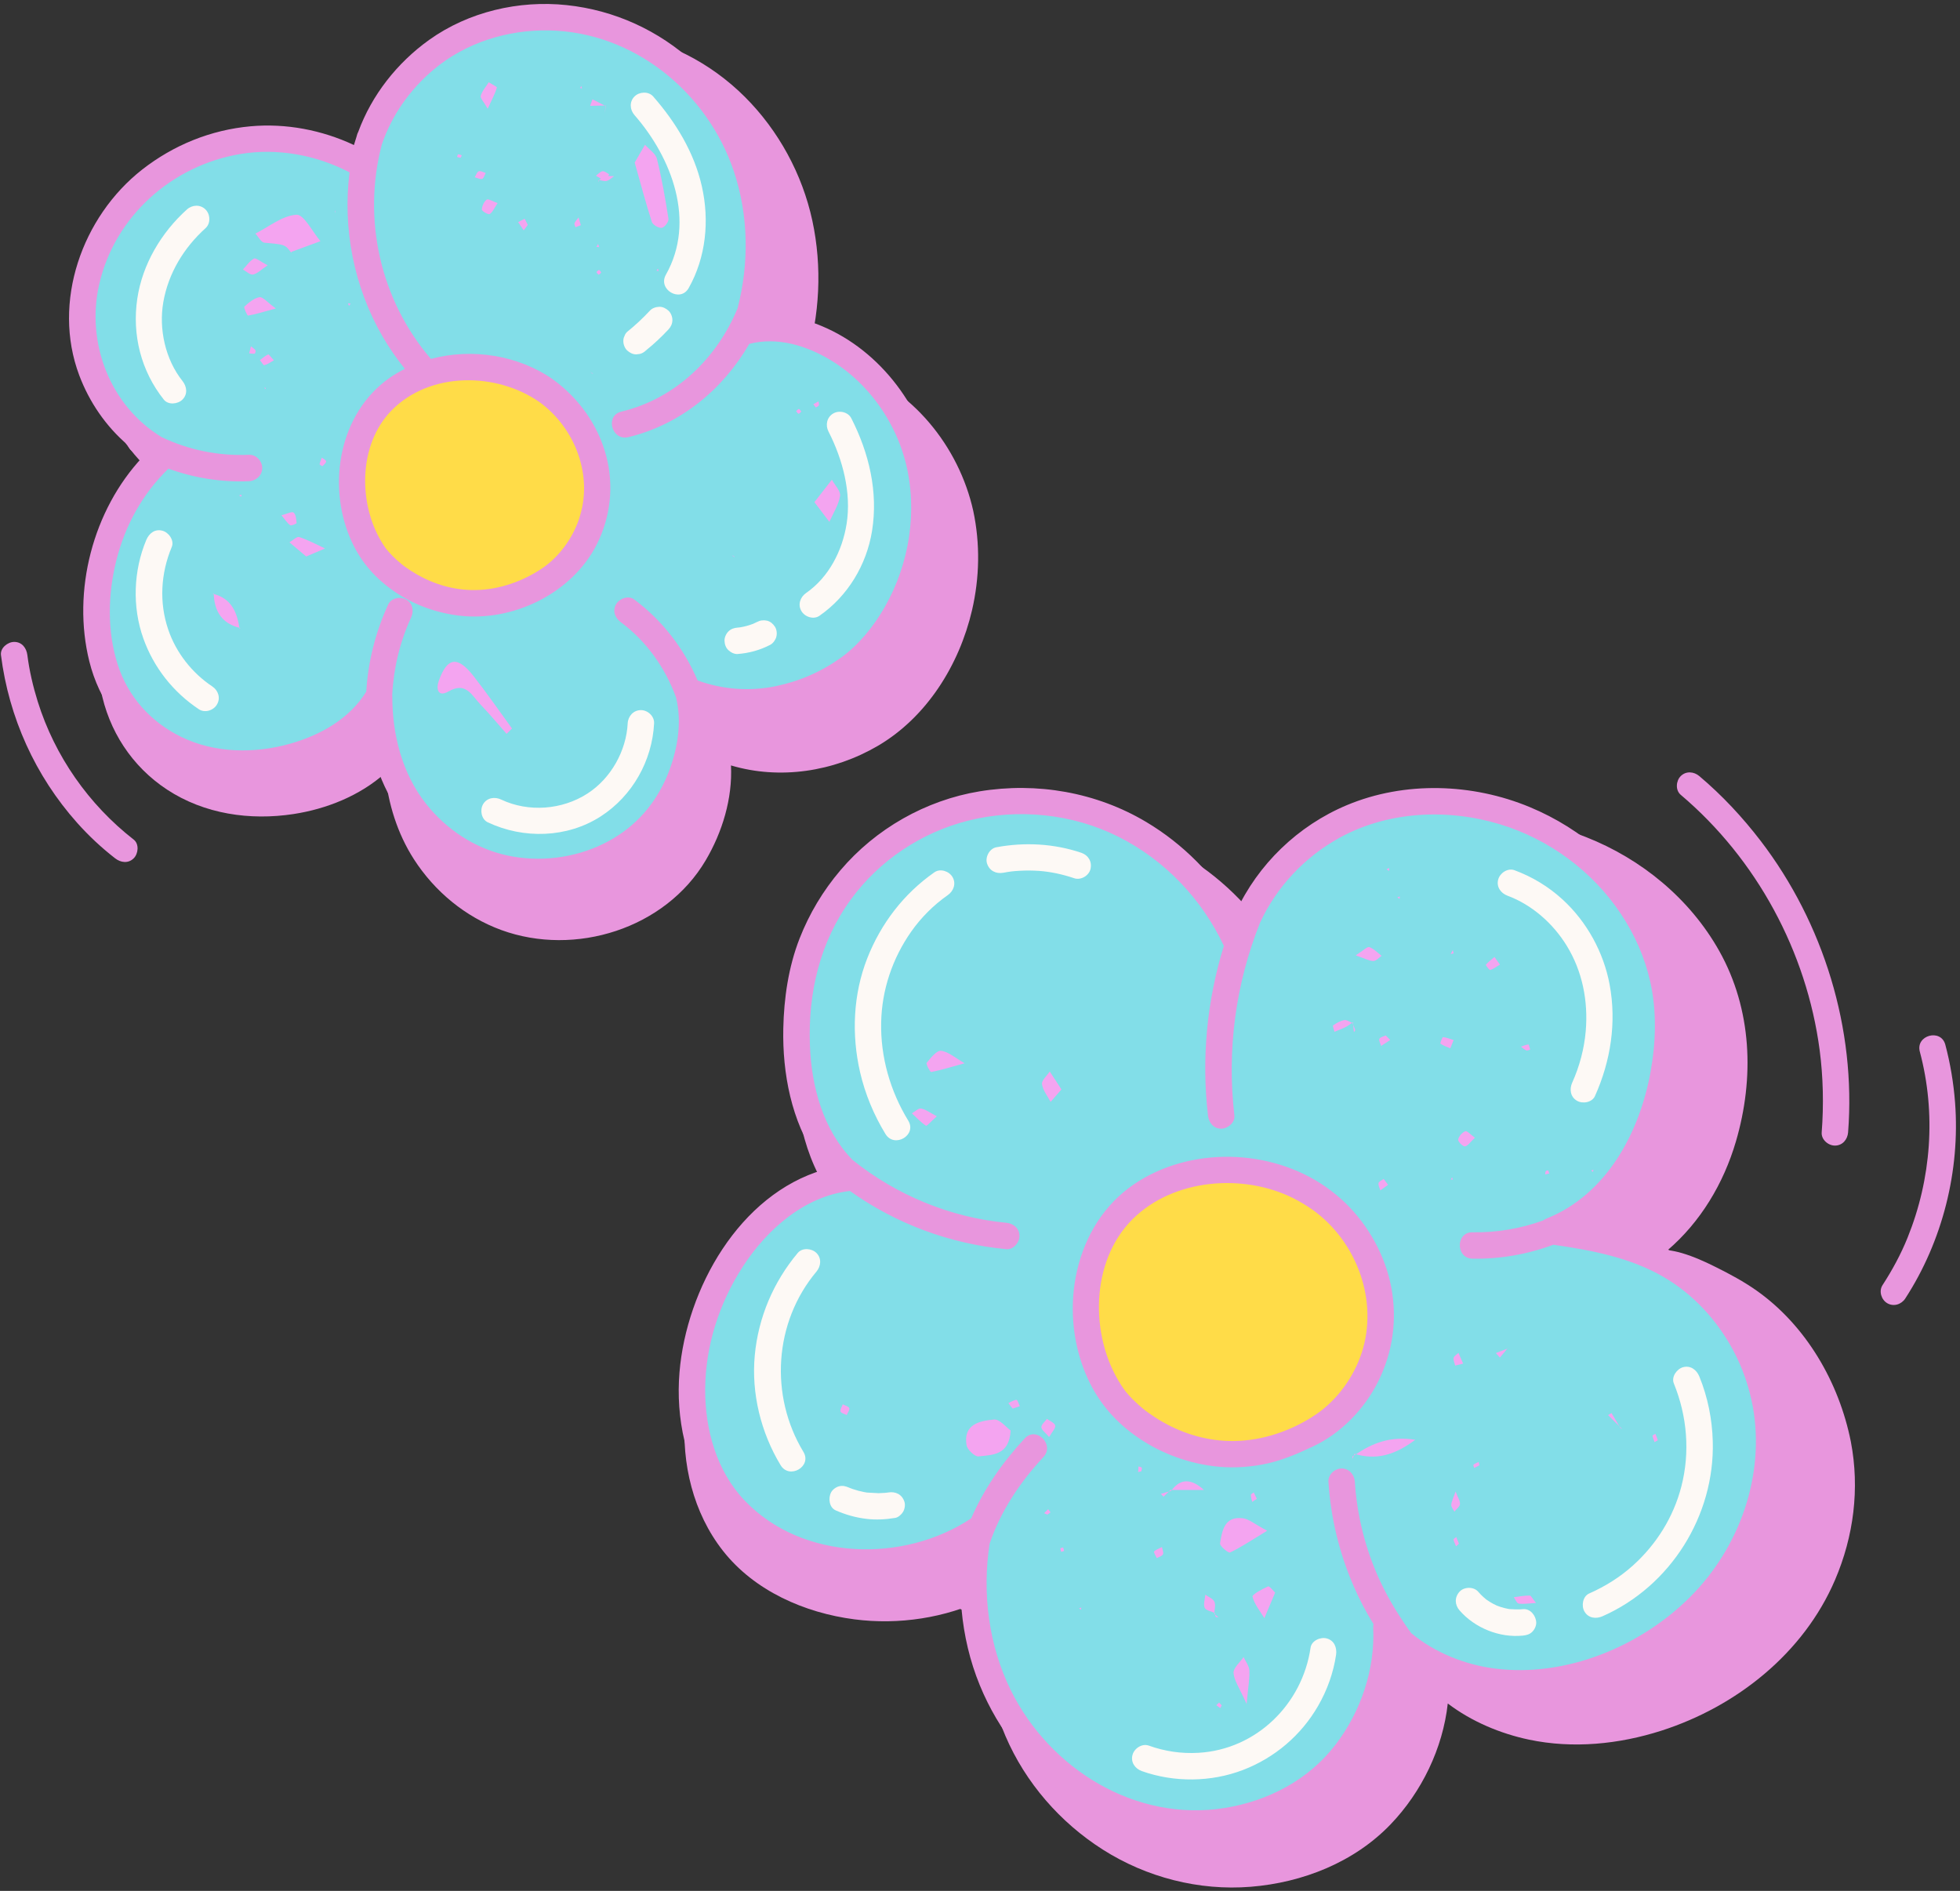 <?xml version="1.0" encoding="UTF-8"?><svg xmlns="http://www.w3.org/2000/svg" xmlns:xlink="http://www.w3.org/1999/xlink" height="429.7" preserveAspectRatio="xMidYMid meet" version="1.0" viewBox="-0.2 -0.9 445.4 429.7" width="445.4" zoomAndPan="magnify"><rect x="-0.2" y="-0.9" width="445.4" height="429.7" fill="#333333" stroke="none"/><g id="change1_1"><path d="M416.79,358.16c-7.14,16.65-22.4,28.75-39.42,34.22c-9.65,3.1-20.13,4.15-30.1,2.05 c-6.51-1.37-13.08-4.12-18.47-8.22c-1.13,10.22-5.93,20.1-12.99,27.46c-8.28,8.63-19.99,13.24-31.78,14.19 c-11.75,0.95-23.67-2.12-33.61-8.44c-9.71-6.17-17.59-15.21-22.13-25.81c-4.22-9.87-5.69-20.61-4.57-31.2 c-9.16,4.39-19.7,5.98-29.75,4.68c-11.29-1.46-22.74-6.46-29.9-15.6c-6.75-8.61-9.43-19.83-8.59-30.64 c1.58-20.17,14.99-42.04,35.23-47.45c-7.71-8.87-10.44-21.42-10.12-33c0.2-7.16,1.36-14.36,4.12-21c2.41-5.79,5.78-11.07,9.98-15.72 c8.64-9.56,20.57-15.9,33.29-17.88c13.67-2.13,27.85,0.2,39.9,7.09c8.88,5.07,16.51,12.46,21.8,21.23 c5.39-11.45,15.12-20.32,26.84-25.11c13.76-5.62,29.98-5.09,43.71,0.32c12.59,4.96,23.6,14,30.26,25.87 c7.44,13.25,8.02,28.87,3.79,43.29c-2.81,9.59-8.08,18.33-15.5,24.69c1.1,0.14,2.19,0.37,3.27,0.69c2.64,0.78,5.18,1.93,7.64,3.16 c3.19,1.59,6.39,3.3,9.3,5.36c11.28,7.98,18.74,20.9,21.41,34.34C422.44,337.37,421.05,348.23,416.79,358.16z M165.91,173.04 c11.11,3.3,23.31,1.44,33.38-4.45c11.12-6.52,18.5-18.4,21.39-30.78c1.73-7.43,1.88-15.13,0.29-22.6 c-3.26-14.7-14.01-27.97-28.5-32.74c-3.1-1.02-6.29-1.51-9.49-1.42c3.12-10.27,3.68-21.3,1.42-31.81 c-2.28-10.57-7.68-20.49-15.34-28.13c-7.89-7.86-18.1-13.07-29.15-14.57c-11.14-1.51-22.77,0.67-32.23,6.88 C99.01,19.1,92.24,27.69,89.1,37.56c-15.61-8.13-35.16-6.9-49.45,3.7C25.15,52,17.2,71.33,22.91,88.94 c2.56,7.88,7.53,14.97,14.28,19.76c-12.15,11.85-17.66,30.52-14.5,47.08c1.79,9.37,7.09,17.5,15.07,22.75 c8.47,5.57,18.84,7.07,28.73,5.56c7.52-1.15,15.1-4.18,20.81-9.28c0.71,6.91,2.79,13.69,6.56,19.55 c4.72,7.33,11.67,13.09,19.87,16.09c16.77,6.12,37.28-0.32,46.44-15.85C163.93,188.23,166.29,180.53,165.91,173.04z" fill="#E896DD"/></g><g id="change2_1"><path d="M392.67,356.09c-7.51,11.07-19.1,19.18-31.9,23.06c-7.76,2.35-16.07,3.2-24.05,1.7 c-7.97-1.5-16.61-5.76-21.86-11.94c0.73,13.61-6.29,28.56-17.39,36.46c-11.11,7.9-25.93,10.05-39.02,6.25 c-13.09-3.8-24.28-13.32-30.71-25.34c-6.44-12.01-8.19-26.34-5.49-39.7c-13.26,9.06-31.88,10.09-46.05,2.53 c-3.29-1.76-6.37-3.94-8.98-6.6c-8.24-8.41-11.13-21.02-9.87-32.73c1.17-10.89,5.64-21.39,12.68-29.78 c5.98-7.12,14.13-12.53,23.39-13.34c-9.78-8.1-12.99-21.87-12.57-34.57c0.16-4.95,0.78-9.89,2.13-14.65 c3.88-13.68,13.99-25.42,26.86-31.49c12.86-6.07,28.25-6.43,41.47-1.18c13.22,5.25,24.12,15.97,29.79,29.02 c3.77-13.57,14.42-24.81,27.65-29.67c13.22-4.85,28.4-3.57,41.02,2.68c14.66,7.25,26.03,21.45,28.51,37.61 c0.86,5.62,0.69,11.38-0.16,17c-1.18,7.87-3.71,15.6-8.04,22.27c-4.33,6.67-10.54,12.24-17.93,15.16 c8.95,1.23,18.46,2.98,26.37,7.34c11.71,6.45,20.03,18.52,22.48,31.67S400.18,345.02,392.67,356.09z M198.09,146.07 c-8.57,9.72-26.31,16.68-41.95,10.04c2.88,9.79-1.36,23.2-8.41,30.58c-7.06,7.38-17.59,11.03-27.78,10.46 c-2.4-0.14-4.8-0.49-7.12-1.11c-8.2-2.17-15.41-7.61-20.15-14.65c-4.73-7.04-6.79-15.67-6.73-24.16 c-3.61,6.45-10.27,10.72-17.27,13.08c-7.12,2.4-14.9,3.05-22.21,1.31c-7.31-1.73-14.11-5.94-18.5-12.03 c-5.16-7.17-6.72-16.43-6.04-25.24c0.93-12.2,6.09-24.08,15.31-32.13C27,97.25,19.95,86.57,18.69,75.26 c-1.26-11.32,3.06-22.99,10.89-31.26c6.58-6.96,15.56-11.6,25.04-12.94c9.48-1.34,19.39,0.61,27.65,5.46 c2.25-12.87,11.39-24.21,23.28-29.65c11.89-5.44,26.17-5.03,37.98,0.59c11.8,5.62,21.02,16.22,25.48,28.51 c4.46,12.29,4.25,26.11-0.05,38.46c2.92-0.83,6.29-1.05,9.28-0.54c14.26,2.42,26.42,14.63,30.24,29.46 C212.3,118.16,207.97,134.86,198.09,146.07z" fill="#82DEE8"/></g><g id="change3_1"><path d="M135.5,111.47c-0.52,9.12-6.35,17.83-14.74,21.43c-16.79,8.54-31.56-1.45-36-7.84 c-4.43-6.39-5.86-14.67-4.34-22.29c0.81-4.1,2.47-8.09,5.15-11.3c3.13-3.75,7.55-6.28,12.22-7.68c8.75-2.61,18.7-1.18,26.14,4.11 C131.37,93.2,136.02,102.35,135.5,111.47z M299.65,271.46c-8.95-6.37-20.92-8.09-31.45-4.95c-5.63,1.68-10.94,4.73-14.71,9.24 c-3.23,3.86-5.22,8.65-6.2,13.59c-1.82,9.18-0.11,19.13,5.23,26.82c5.33,7.69,23.11,19.71,43.31,9.43 c10.1-4.33,17.11-14.82,17.73-25.79C314.18,288.84,308.6,277.83,299.65,271.46z" fill="#FFDC48"/></g><g id="change1_2"><path d="M392.42,293.69c-6.15-7.08-14.22-11.81-23.16-14.46c-2.41-0.71-4.85-1.29-7.31-1.78 c2.51-1.56,4.89-3.33,7.1-5.31c0.85-0.76,1.04-2.01,0.69-3.07c4.45-5.52,7.67-12.09,9.6-19.05c3.91-14.07,3.38-29.21-3.61-42.21 c-6.14-11.42-16.37-20.35-28.29-25.3c-13.06-5.43-28.45-5.94-41.58-0.44c-11.1,4.65-20.22,13.45-25.22,24.32 c-4.93-8.38-12-15.51-20.35-20.49c-11.36-6.78-24.88-9.11-37.89-6.97c-12.24,2.02-23.61,8.49-31.63,17.95 c-3.94,4.64-7.05,9.82-9.27,15.49c-2.53,6.49-3.56,13.55-3.7,20.49c-0.21,10.11,1.84,21.03,7.66,29.47 c-0.01,0.78,0.27,1.55,0.86,2.09c0.19,0.18,0.4,0.34,0.59,0.52c-19.09,5.6-31.12,27.02-32.7,46.02 c-0.86,10.31,1.39,21.44,7.64,29.86c6.56,8.84,17,14.24,27.79,15.79c9.51,1.36,19.4,0.05,28.08-4.02c-0.71,3.14-1.1,6.37-1.07,9.68 c0.01,1.33,0.73,2.19,1.66,2.6c0.54,5.89,1.89,11.69,4.14,17.18c4.27,10.42,11.4,19.36,20.74,25.69c9.36,6.34,20.8,9.5,32.08,8.57 c11.26-0.92,22.36-5.54,30.1-13.93c6.61-7.17,11.05-16.62,12.21-26.37c1.16,1.29,2.41,2.49,3.83,3.52c0.76,0.56,1.77,0.53,2.63,0.16 c3.43,1.74,7.09,3.04,10.75,3.84c9.67,2.12,19.91,0.98,29.2-2.26c16.49-5.76,30.29-18.01,36.86-34.31 c3.81-9.44,4.84-19.86,3.02-29.86C402.22,308.43,398.19,300.32,392.42,293.69z M383.91,361.97c-11.31,11.32-28.33,18.36-44.42,16.3 c-6.79-0.87-13.66-3.61-18.99-8.04c-0.98-1.3-1.87-2.68-2.71-3.97c-2-3.09-3.76-6.36-5.2-9.74c-2.79-6.55-4.46-13.61-4.91-20.71 c-0.1-1.62-1.31-3-3-3c-1.54,0-3.1,1.37-3,3c0.52,8.22,2.46,16.19,5.73,23.74c1.29,2.99,2.81,5.87,4.52,8.64 c-0.06,0.23-0.09,0.47-0.08,0.73c0.46,9.45-2.76,19.07-8.54,26.63c-6.13,8.01-15.29,12.82-25.22,14.41 c-20.2,3.24-39.71-8.83-48.57-26.72c-5.05-10.21-6.56-22.08-4.84-33.31c2.45-7.34,6.92-14.02,12.23-19.72 c2.63-2.82-1.6-7.07-4.24-4.24c-4.99,5.36-9.28,11.48-12.17,18.17c-15.27,10.18-38.32,9.72-51.45-4.02c-6.42-6.71-9.04-16.2-9-25.27 c0.04-9.87,3.19-19.65,8.55-27.91c5.49-8.47,14.05-16.03,24.34-17.2c10.42,7.44,22.69,12.02,35.53,13.23c1.62,0.15,3-1.49,3-3 c0-1.75-1.38-2.85-3-3c-12.71-1.2-25-6.29-34.93-14.28c-6.69-6.85-9.34-16.63-9.69-26.06c-0.44-11.91,2.26-23.48,9.32-33.15 c6.45-8.84,16.03-15.23,26.68-17.9c11.32-2.83,23.71-1.56,34.11,3.67c10.56,5.31,18.95,14.14,23.96,24.8 c-3.86,12.41-5.12,25.63-3.61,38.54c0.19,1.61,1.24,3,3,3c1.48,0,3.19-1.38,3-3c-1.73-14.87,0.27-29.89,5.82-43.78 c3.74-8.14,10.16-14.97,18.08-19.33c10.96-6.03,24.46-6.7,36.43-3.07c11.14,3.37,21,10.63,27.43,20.26 c3.21,4.81,5.5,9.96,6.76,15.61c1.5,6.71,1.26,13.79,0.03,20.53c-2.51,13.7-9.97,27.71-23.52,33.16c-0.32,0.13-0.62,0.29-0.89,0.48 c-5.11,1.85-10.55,2.78-16.02,2.68c-3.86-0.07-3.86,5.93,0,6c6.29,0.11,12.52-1,18.36-3.17c8.6,1.23,17.45,2.9,25.03,7.31 c6.78,3.94,12.21,9.87,15.89,16.78c2.11,3.96,3.55,8.19,4.4,12.63C400.95,334.38,395.09,350.79,383.91,361.97z M30.19,189.9 c1.28,1,1.04,3.21,0,4.24c-1.24,1.24-2.97,1-4.24,0c-3.11-2.42-5.99-5.11-8.62-8.06c-9.51-10.66-15.52-23.96-17.31-38.11 c-0.21-1.62,1.54-3,3-3c1.77,0,2.8,1.39,3,3c0.44,3.5,1.28,7.11,2.35,10.54C12.25,170.92,19.95,181.92,30.19,189.9z M432.77,294.17 c-0.88,1.36-2.65,1.93-4.1,1.08c-1.35-0.79-1.96-2.74-1.08-4.1c2.21-3.41,4.17-7.01,5.69-10.78c5.41-13.38,6.52-28.32,2.79-42.28 c-1-3.74,4.79-5.32,5.79-1.6c1.15,4.31,1.88,8.73,2.22,13.17C445.25,265.17,441.23,281.12,432.77,294.17z M157.59,176.06 c0.35,0.15,0.73,0.23,1.1,0.23c1.72,0,2.89-1.38,3-3c0.29-4.26-0.11-8.5-1.08-12.59c10.75,2.56,22.55,0.07,31.79-5.92 c10.42-6.75,17.14-18.37,19.47-30.42c1.4-7.23,1.31-14.67-0.5-21.82c-3.71-14.1-14.56-26.6-28.76-30.73 c-3.08-0.89-6.23-1.29-9.38-1.1c0.66-1.65,1.24-3.33,1.72-5.05c0.25-0.9,0.1-1.67-0.28-2.27c1.08-7.84,0.69-15.89-1.31-23.55 c-2.63-10.05-8.17-19.37-15.81-26.42c-8.04-7.41-18.11-12.01-28.98-13.16c-10.88-1.15-22.3,1.51-31.24,7.9 c-7.28,5.21-13.05,12.53-16.12,20.91c-0.11,0.21-0.21,0.43-0.28,0.69c-0.03,0.1-0.05,0.21-0.08,0.31c-0.22,0.66-0.43,1.32-0.62,1.99 c-7.28-3.42-15.46-4.98-23.48-4.26c-9.04,0.81-17.53,4.27-24.66,9.85c-13.66,10.71-20.51,30.1-14.3,46.69 c2.29,6.11,6.08,11.65,11.03,15.87c0.19,0.62,0.59,1.19,1.31,1.61c0.68,0.4,1.37,0.78,2.07,1.15C20.88,115,16.13,133.45,20.1,149.4 c2.22,8.9,7.72,16.51,15.66,21.15c8.49,4.96,18.6,6.04,28.15,4.14c7-1.39,14.03-4.47,19.31-9.36c0.18,1.74,0.44,3.48,0.79,5.2 c0.13,0.64,0.51,1.16,1.02,1.53c1.19,3.96,2.92,7.74,5.27,11.16c4.85,7.06,11.85,12.56,20.03,15.21 c16.47,5.34,36.31-1.42,44.73-16.83C156.02,179.85,156.87,177.99,157.59,176.06z M153.82,166.63c-0.39,3.04-1.45,6.72-2.78,9.63 c-2.98,6.49-7.62,11.39-14.12,14.59c-6.68,3.28-14.62,4.23-21.9,2.64c-7.29-1.59-13.74-5.86-18.37-11.69 c-5.5-6.93-7.73-15.84-7.7-24.56c0-0.08-0.01-0.15-0.02-0.22c0.31-6.06,1.74-12.06,4.28-17.56c0.68-1.47,0.42-3.23-1.08-4.1 c-1.3-0.76-3.42-0.4-4.1,1.08c-2.91,6.3-4.59,13.01-5,19.83c-3.79,6.19-10.49,9.92-17.35,11.85c-8.06,2.26-17.03,2.16-24.65-1.54 c-6.96-3.38-12.18-9.16-14.52-16.58c-2.39-7.56-2.19-15.85-0.29-23.48c1.98-7.96,5.97-15.24,11.86-20.92 c5.84,2.13,12.08,3.12,18.31,2.85c1.62-0.07,3-1.33,3-3c0-1.57-1.37-3.07-3-3c-6.88,0.31-13.66-1.07-19.83-4 c-11.7-7.07-17.27-21.4-14.22-34.72C25.86,48.25,38.9,36.69,54.41,34.1c8.43-1.41,17.28,0.22,24.82,4.17 c-1.59,12.82,0.98,26.01,7.5,37.28c1.49,2.58,3.21,5.04,5.07,7.37c-1.24,0.63-2.44,1.33-3.58,2.13 c-11.23,7.96-14.07,23.85-8.92,36.17c2.04,4.89,5.16,8.71,9.43,11.81c4.47,3.25,9.77,5.26,15.24,5.95c12.31,1.53,25.83-5,31.46-16.2 c3.14-6.24,3.91-13.34,2.12-20.11c-1.86-7.03-6.24-13.12-12.11-17.36c-7.84-5.5-18.4-7.16-27.72-4.65 C86.24,67.32,82.08,48.91,86.58,31.89c2.26-6.59,6.33-12.4,11.75-16.97c7.22-6.09,16.76-9.09,26.24-8.91 c19.28,0.37,35.97,14.04,41.99,32.01c3.37,10.08,3.49,20.92,0.85,31.14c-4.72,11.4-14.13,20.53-26.43,23.49 c-3.75,0.9-2.16,6.69,1.6,5.79c11.9-2.86,21.53-10.88,27.5-21.2c6.43-1.64,12.98,0.41,18.38,3.64c5.31,3.18,9.74,7.79,12.91,13.14 c1.92,3.24,3.26,6.47,4.22,10.11c2.79,11.01,0.91,23-4.72,32.89c-2.55,4.47-6.01,8.72-10.03,11.58c-4.49,3.2-9.45,5.35-14.84,6.45 c-5.88,1.2-11.99,0.75-17.68-1.32c-3.07-7.23-8.03-13.67-14.41-18.41c-1.3-0.97-3.35-0.21-4.1,1.08c-0.89,1.53-0.23,3.14,1.08,4.1 c5.8,4.31,10.08,10.35,12.53,17.06C154.14,160.49,154.23,163.44,153.82,166.63z M122.42,90.49c4.04,2.92,7.19,7.24,8.8,11.93 c1.67,4.9,1.77,9.84,0.14,14.67c-1.46,4.35-4.49,8.52-8.29,11.11c-4.45,3.03-9.97,4.95-15.36,4.99c-4.67,0.04-9.16-1.26-13.15-3.54 c-0.92-0.53-1.82-1.11-2.69-1.73c-0.16-0.11-0.32-0.23-0.47-0.35c-0.08-0.06-0.23-0.18-0.28-0.22c-0.38-0.32-0.77-0.64-1.13-0.97 c-0.64-0.58-1.26-1.2-1.84-1.85c-0.09-0.1-0.44-0.53-0.56-0.66c-0.06-0.08-0.12-0.16-0.13-0.17c-0.19-0.28-0.39-0.56-0.57-0.84 c-5.74-8.87-5.79-22.64,1.88-30.48C97.48,83.49,112.63,83.64,122.42,90.49z M399.89,190.17c14.31,18.69,21.71,42.76,19.88,66.26 c-0.13,1.62-1.27,3-3,3c-1.53,0-3.13-1.38-3-3c0.48-6.2,0.34-12.59-0.46-18.68c-2.95-22.38-14.34-43.46-31.58-58.04 c-1.24-1.05-1.07-3.17,0-4.24c1.21-1.21,3.01-1.05,4.24,0C391.15,179.84,395.76,184.79,399.89,190.17z M305.59,272.53 c-1.37-1.34-2.87-2.54-4.43-3.66c-12.57-8.83-30.92-9.33-43.7-0.63c-13.56,9.23-17.09,28.29-10.99,42.95 c2.4,5.78,6.04,10.31,11.07,13.98c5.26,3.84,11.49,6.27,17.93,7.1c3.73,0.48,7.47,0.32,11.17-0.36c4.08-0.75,7.81-2.35,11.54-4.11 c6.38-3,11.65-8.46,14.79-14.73c3.35-6.69,4.38-14.13,2.98-21.48C314.58,284.42,310.81,277.63,305.59,272.53z M309.23,306.54 c-1.8,5.48-5.52,10.65-10.29,13.92c-5.44,3.72-12.21,6.06-18.81,6.11c-5.72,0.05-11.27-1.56-16.14-4.35 c-1.14-0.65-2.25-1.37-3.32-2.14c-0.09-0.06-0.41-0.3-0.5-0.37c-0.09-0.07-0.4-0.31-0.48-0.38c-0.46-0.37-0.9-0.75-1.34-1.15 c-0.79-0.72-1.56-1.48-2.26-2.29c-0.15-0.17-0.29-0.34-0.44-0.52c-0.05-0.06-0.09-0.11-0.13-0.16c-0.35-0.47-0.68-0.94-0.99-1.43 c-7.12-11.03-7-28.11,2.7-37.68c9.28-9.16,25.05-10.41,36.43-4.73c1.56,0.78,3.04,1.68,4.47,2.68 C308.27,281.36,313.07,294.86,309.23,306.54z" fill="#E896DD"/></g><g id="change4_1"><path d="M358.15,249.24c-1.5-0.88-1.74-2.63-1.08-4.1c1.66-3.68,2.74-7.72,3.08-11.74 c0.58-6.82-0.76-13.6-4.32-19.39c-3.12-5.08-7.91-9.31-13.47-11.37c-1.52-0.57-2.56-2.01-2.1-3.69c0.4-1.47,2.17-2.66,3.69-2.1 c4.06,1.5,7.72,3.72,10.92,6.64c5.52,5.05,9.34,12,10.71,19.35c1.6,8.62,0.25,17.37-3.33,25.33 C361.59,249.65,359.43,250,358.15,249.24z M389.02,326.69c-0.13-5.06-1.14-10.11-3.06-14.8c-0.61-1.5-2-2.56-3.69-2.1 c-1.42,0.39-2.71,2.18-2.1,3.69c3.03,7.42,3.72,15.63,1.71,23.42c-1.79,6.95-5.67,13.16-11.02,17.97c-2.93,2.64-6.3,4.74-9.92,6.34 c-1.48,0.65-1.83,2.82-1.08,4.1c0.89,1.53,2.62,1.73,4.1,1.08C379.41,359.58,389.47,343.55,389.02,326.69z M348.9,367.78 c0.03,0.75-0.36,1.6-0.88,2.12c-0.6,0.6-1.3,0.79-2.12,0.88c-5.3,0.56-10.95-1.71-14.43-5.73c-1.1-1.27-1.16-2.97,0-4.24 c1.04-1.14,3.21-1.19,4.24,0c0.38,0.43,0.77,0.85,1.2,1.23c0.18,0.17,0.37,0.32,0.56,0.48c0.08,0.06,0.17,0.12,0.25,0.18 c0.45,0.31,0.91,0.59,1.38,0.85c0.25,0.14,0.51,0.26,0.77,0.38c0.03,0.01,0.08,0.04,0.14,0.06c0.01,0,0.02,0.01,0.02,0.01 c0.54,0.21,1.08,0.38,1.64,0.52c0.25,0.06,0.5,0.12,0.75,0.17c0.12,0.02,0.25,0.05,0.37,0.07c1.05,0.06,2.05,0.13,3.11,0.02 C347.58,364.6,348.84,366.29,348.9,367.78z M342.86,364.77C343.14,364.82,343.04,364.79,342.86,364.77L342.86,364.77z M301.31,371.43c-1.41-0.39-3.46,0.48-3.69,2.1c-1.86,12.83-12.32,23.14-25.49,23.89c-3.87,0.22-7.63-0.33-11.28-1.64 c-1.53-0.54-3.28,0.62-3.69,2.1c-0.46,1.66,0.56,3.14,2.1,3.69c7.35,2.62,15.76,2.54,23.05-0.27c7.17-2.76,13.19-7.88,17.03-14.56 c2.06-3.57,3.48-7.54,4.08-11.62C303.64,373.52,303.01,371.9,301.31,371.43z M181.08,283.83c-5.54,6.62-8.95,14.64-9.76,23.24 c-0.81,8.66,1.38,17.57,5.87,24.99c2,3.3,7.19,0.29,5.18-3.03c-7.73-12.78-6.69-29.45,2.96-40.96c1.04-1.24,1.22-3.03,0-4.24 C184.25,282.76,182.12,282.58,181.08,283.83z M201.62,338.26c-0.08,0.01-0.17,0.03-0.25,0.04c-0.18,0.02-0.36,0.04-0.54,0.05 c-0.47,0.04-0.93,0.06-1.4,0.07c-0.21,0-2.4-0.15-2.57-0.14c-0.01,0-0.02,0-0.03,0c-0.23-0.04-0.46-0.08-0.69-0.12 c-0.43-0.08-0.85-0.18-1.27-0.29c-0.45-0.12-0.9-0.26-1.34-0.41c-0.19-0.07-0.38-0.13-0.56-0.21c-0.12-0.05-0.25-0.1-0.37-0.15 c0.05,0.02,0.08,0.03,0.12,0.05c-0.75-0.32-1.44-0.51-2.27-0.29c-0.7,0.19-1.45,0.73-1.79,1.38c-0.68,1.3-0.46,3.44,1.08,4.1 c2.25,0.98,4.47,1.61,6.9,1.91c2.21,0.27,4.39,0.15,6.59-0.21c0.7-0.11,1.45-0.8,1.79-1.38c0.38-0.64,0.54-1.59,0.3-2.31 C204.77,338.67,203.29,337.98,201.62,338.26z M212.15,197.32c-6.97,4.86-12.17,11.65-15.27,19.55c-3.22,8.2-3.6,17.34-1.63,25.89 c1.14,4.94,3.13,9.72,5.77,14.04c2.01,3.29,7.2,0.28,5.18-3.03c-4.1-6.72-6.33-14.46-6.16-22.34c0.15-7.4,2.57-14.55,6.81-20.6 c2.25-3.21,5.11-6.07,8.33-8.32c1.33-0.93,1.94-2.63,1.08-4.1C215.49,197.08,213.49,196.39,212.15,197.32z M245.52,192.89 c-6.23-2.1-12.88-2.45-19.32-1.25c-1.55,0.29-2.57,2.24-2.1,3.69c0.54,1.65,2.03,2.4,3.69,2.1c1.47-0.27,2.13-0.36,3.74-0.45 c1.47-0.08,2.94-0.07,4.41,0.03c2.51,0.18,5.25,0.74,7.98,1.67c1.49,0.5,3.34-0.58,3.69-2.1C248,194.92,247.12,193.43,245.52,192.89 z M148.23,21.02c-1.07-1.22-3.15-1.09-4.24,0c-1.21,1.21-1.07,3.02,0,4.24c8.49,9.72,13.99,24.11,7.13,36.27 c-1.9,3.37,3.28,6.4,5.18,3.03c3.95-7.01,4.75-15.35,2.99-23.13C157.56,33.75,153.36,26.88,148.23,21.02z M186.01,139.04 c6.44-4.47,10.72-11.58,11.96-19.3c1.42-8.85-0.68-17.69-4.72-25.6c-0.74-1.44-2.76-1.86-4.1-1.08c-1.47,0.86-1.82,2.66-1.08,4.1 c3.25,6.36,5.23,13.94,4.12,20.97c-0.97,6.13-4.03,12.13-9.2,15.72c-1.33,0.92-1.94,2.63-1.08,4.1 C182.67,139.28,184.67,139.97,186.01,139.04z M176.21,143.84c0.2-0.72,0.11-1.67-0.3-2.31c-0.41-0.64-1.03-1.2-1.79-1.38 c-0.81-0.18-1.57-0.09-2.31,0.3c-0.27,0.14-0.56,0.27-0.84,0.4c-0.98,0.38-1.99,0.65-3.03,0.82c-0.17,0.02-0.33,0.04-0.5,0.05 c-0.8,0.06-1.54,0.29-2.12,0.88c-0.52,0.52-0.91,1.37-0.88,2.12c0.03,0.78,0.29,1.58,0.88,2.12c0.56,0.52,1.33,0.94,2.12,0.88 c2.61-0.2,5.07-0.88,7.4-2.09C175.48,145.29,176.02,144.53,176.21,143.84z M145.44,160.47c-1.69,0-2.92,1.38-3,3 c-0.31,6.22-3.77,12.49-9.14,15.96c-5.75,3.72-13.41,4.31-19.63,1.36c-1.46-0.69-3.24-0.41-4.1,1.08c-0.76,1.31-0.39,3.41,1.08,4.1 c8.12,3.84,18.05,3.57,25.68-1.36c7.18-4.64,11.68-12.63,12.11-21.14C148.52,161.85,147,160.47,145.44,160.47z M48.04,155.09 c-4.59-3.05-8.22-7.66-10-12.89c-2.11-6.19-1.72-12.8,0.79-18.8c0.63-1.49-0.68-3.3-2.1-3.69c-1.73-0.48-3.06,0.59-3.69,2.1 c-2.93,6.99-3.22,15.2-0.67,22.36c2.36,6.62,6.78,12.22,12.63,16.11c1.35,0.9,3.32,0.27,4.1-1.08 C49.98,157.73,49.4,155.99,48.04,155.09z M149.6,68.82c-0.78,0.03-1.58,0.29-2.12,0.88c-1.6,1.72-3.32,3.33-5.15,4.8 c-0.29,0.27-0.5,0.59-0.62,0.97c-0.19,0.36-0.27,0.74-0.26,1.16c0,0.74,0.33,1.61,0.88,2.12c0.57,0.52,1.32,0.91,2.12,0.88 c0.27-0.04,0.53-0.07,0.8-0.11c0.51-0.14,0.95-0.4,1.32-0.77c1.83-1.47,3.55-3.08,5.15-4.8c0.54-0.58,0.88-1.32,0.88-2.12 c0-0.74-0.33-1.61-0.88-2.12C151.14,69.18,150.39,68.79,149.6,68.82z M41.26,89.91c1.25-1.25,1.01-2.97,0-4.24 c-3.89-4.89-5.41-11.79-4.35-17.9c1.15-6.59,4.67-12.37,9.6-16.82c1.2-1.09,1.1-3.14,0-4.24c-1.2-1.2-3.04-1.09-4.24,0 C36.45,51.95,32.16,59.16,31,66.96c-1.22,8.21,0.84,16.44,6.02,22.94C38.02,91.18,40.2,90.96,41.26,89.91z" fill="#FDF9F5"/></g><g id="change5_1"><path d="M144.03,36.04c0.83-1.43,1.58-2.74,2.34-4.04c0.93,1.05,2.41,1.97,2.71,3.18c1.12,4.5,1.92,9.08,2.63,13.66 c0.1,0.63-0.9,1.95-1.52,2.04c-0.7,0.1-2.04-0.68-2.26-1.34C146.53,45.18,145.35,40.73,144.03,36.04z M116.15,164.65 c-2.92-4.01-5.74-8.1-8.8-11.99c-3.6-4.57-5.94-4.2-7.85,1.19c-0.61,1.73-0.25,3.8,2.25,2.36c3.97-2.28,5.3,0.98,7.22,2.97 c2.07,2.15,3.98,4.45,5.95,6.68C115.33,165.46,115.74,165.05,116.15,164.65z M66.06,56.32c2.19-0.8,4.37-1.61,6.56-2.41 c-1.82-2.13-3.75-6.11-5.45-6.01c-3.18,0.18-6.23,2.72-9.33,4.28c0.67,0.72,1.3,2,2.03,2.07c4.67,0.44,4.67,0.35,6.12,2.28 L66.06,56.32z M225.66,321.68c-3.25,0.31-7.01,1.09-6.22,5.82c0.17,1.03,1.89,2.66,2.73,2.56c3.13-0.36,6.99-0.19,7.29-5.89 C228.46,323.47,226.97,321.55,225.66,321.68z M282.23,344.12c-4.16-0.53-4.72,2.79-5.18,5.71c-0.09,0.59,1.89,2.25,2.27,2.07 c2.49-1.18,4.79-2.74,8.44-4.95C284.85,345.41,283.6,344.29,282.23,344.12z M188.27,117.69c0.86-1.95,2.1-3.84,2.43-5.88 c0.18-1.1-1.19-2.46-1.86-3.7c-1.24,1.59-2.47,3.18-3.97,5.1C186.35,115.17,187.31,116.43,188.27,117.69z M238.35,242.59 c-0.63,0.96-1.87,2-1.76,2.86c0.19,1.41,1.25,2.71,1.95,4.05c0.74-0.85,1.48-1.7,2.47-2.83 C239.95,245.06,239.15,243.82,238.35,242.59z M287.97,359.6c-1.34,0.6-3.66,1.85-3.54,2.34c0.43,1.74,1.72,3.27,2.69,4.88 c0.75-1.77,1.5-3.55,2.45-5.81C289.13,360.6,288.27,359.47,287.97,359.6z M213.66,237.89c-0.99-0.13-2.36,1.61-3.28,2.74 c-0.22,0.27,0.81,2.13,1.03,2.09c2.36-0.48,4.68-1.19,7.58-2C216.96,239.56,215.39,238.12,213.66,237.89z M283.71,378.69 c-0.06-1.03-0.85-2.02-1.31-3.03c-0.82,1.21-2.35,2.45-2.28,3.61c0.1,1.71,1.33,3.37,2.97,7.06 C283.45,382.29,283.81,380.48,283.71,378.69z M307.61,329.48c4.73,1.43,8.95,0.45,13.81-3.2c-5.81-0.89-9.81,0.82-13.62,3.38 L307.61,329.48z M73.66,123.74c-1.94-0.9-3.84-1.94-5.86-2.6c-0.55-0.18-1.47,0.77-2.22,1.21c1.21,1.02,2.41,2.04,3.8,3.21 C71.1,124.83,72.38,124.29,73.66,123.74z M58.76,66.64c-1.25,0.21-2.43,1.23-3.43,2.14c-0.2,0.18,0.65,2.07,0.83,2.04 c1.71-0.29,3.38-0.82,6.32-1.62C60.52,67.78,59.52,66.51,58.76,66.64z M112.72,19.01c0.06-0.2-1.21-0.8-1.86-1.21 c-0.63,1.01-1.49,1.96-1.81,3.07c-0.16,0.53,0.69,1.36,1.58,2.94C111.61,21.68,112.3,20.38,112.72,19.01z M209.12,251.01 c-0.61-0.12-1.4,0.7-2.1,1.09c1.05,0.97,2.03,2.04,3.21,2.82c0.19,0.12,1.24-1.07,2.46-2.15 C211.18,251.99,210.2,251.22,209.12,251.01z M48.37,133.88c0.09,4.11,1.85,6.95,6.04,7.93l-0.18,0.15 c-0.54-3.77-1.88-6.93-6.05-7.92L48.37,133.88z M332.78,256.17c-0.71,0.27-1.49,1.16-1.62,1.9c-0.08,0.45,1.11,1.63,1.55,1.54 c0.71-0.14,1.27-1.05,2.26-1.97C334.02,256.96,333.19,256.02,332.78,256.17z M265.79,337.69c2.54,0,5.07,0,7.61,0 c-2.77-2.53-5.32-2.77-7.44,0.19L265.79,337.69z M57.52,57.86c-0.99,0.53-1.69,1.62-2.51,2.48c0.77,0.42,1.63,1.28,2.29,1.15 c0.98-0.2,1.82-1.1,3.32-2.1C58.99,58.54,57.95,57.63,57.52,57.86z M311.87,217.49c0.62,0.02,1.27-0.76,1.9-1.18 c-0.92-0.69-1.76-1.62-2.79-1.98c-0.48-0.17-1.34,0.76-3.1,1.87C309.88,216.89,310.87,217.45,311.87,217.49z M110.4,44.46 c-0.62,0.46-1.07,1.47-1.1,2.27c-0.01,0.35,1.49,1.21,1.78,1.02c0.68-0.44,1.04-1.37,1.8-2.5C111.79,44.88,110.75,44.2,110.4,44.46z M192.79,319.09c-0.17-0.42-0.96-0.58-1.48-0.86c-0.19,0.55-0.64,1.18-0.5,1.62c0.12,0.38,0.91,0.56,1.41,0.82 C192.43,320.13,192.94,319.47,192.79,319.09z M136.74,38.01c-0.55,0.09-1.02,0.66-1.52,1.03c0.7,0.37,1.36,0.85,2.11,1.03 c0.18,0.04,0.6-0.88,0.9-1.37C137.73,38.45,137.18,37.94,136.74,38.01z M65.75,118.45c0.27,0.18,1.46-0.35,1.45-0.49 c-0.08-0.84-0.14-1.94-0.69-2.39c-0.37-0.31-1.5,0.31-2.75,0.63C64.62,117.22,65.08,117.99,65.75,118.45z M119.03,48.81 c-0.49,0.26-0.99,0.51-1.48,0.77c0.42,0.62,0.84,1.24,1.26,1.87c0.31-0.41,0.62-0.83,0.93-1.24 C119.5,49.74,119.27,49.28,119.03,48.81z M339.41,216.57c-0.67,0.57-1.39,1.11-1.96,1.77c-0.06,0.07,0.79,1.26,0.99,1.19 c0.78-0.24,1.46-0.78,2.22-1.23C340.08,217.51,339.74,217.04,339.41,216.57z M307.12,231.55c-0.61-0.23-1.28-0.74-1.83-0.64 c-0.9,0.17-1.77,0.67-2.54,1.2c-0.16,0.11,0.18,0.95,0.3,1.46c0.86-0.36,1.74-0.67,2.57-1.09c0.59-0.3,1.1-0.74,1.64-1.12 L307.12,231.55z M327.71,234.78c-0.15-0.01-0.69,1.41-0.57,1.49c0.66,0.47,1.47,0.73,2.23,1.06c0.21-0.53,0.43-1.07,0.76-1.88 C329.31,235.19,328.52,234.85,327.71,234.78z M239.59,323.05c-0.15-0.62-1.21-1.02-1.88-1.51c-0.46,0.63-1.3,1.29-1.26,1.89 c0.04,0.64,0.92,1.22,1.76,2.23C238.91,324.44,239.73,323.63,239.59,323.05z M347.42,361.68c-1.21-0.01-2.42,0.23-3.63,0.38 c0.38,0.51,0.7,1.39,1.14,1.45c1.13,0.16,2.3-0.05,3.92-0.14C348.07,362.42,347.75,361.69,347.42,361.68z M275.72,365.85 c0.05-0.93,0.39-1.99,0.05-2.76c-0.31-0.7-1.34-1.08-2.06-1.6c-0.09,1.01-0.5,2.16-0.15,2.97c0.27,0.62,1.52,0.81,2.34,1.2 L275.72,365.85z M346.67,237.81c0.22,0.09,0.57-0.12,0.86-0.2c-0.14-0.41-0.31-1.17-0.4-1.16c-0.55,0.06-1.09,0.29-1.7,0.5 C345.85,237.26,346.22,237.62,346.67,237.81z M264.08,352.3c0.2-0.41-0.13-1.07-0.23-1.63c-0.62,0.32-1.34,0.54-1.8,1.01 c-0.15,0.15,0.4,0.98,0.63,1.5C263.17,352.9,263.88,352.72,264.08,352.3z M342.26,305.61c-0.84,0.32-1.68,0.65-2.52,0.97 c0.3,0.34,0.6,0.68,0.9,1.02c0.56-0.66,1.11-1.33,1.66-1.99L342.26,305.61z M313.07,267.94c-0.11,0.5,0.24,1.11,0.39,1.67 c0.59-0.42,1.19-0.84,1.78-1.26c-0.33-0.44-0.67-0.89-1.01-1.34C313.82,267.32,313.15,267.57,313.07,267.94z M368.02,323.64 c-0.66-1.15-1.32-2.3-2.01-3.42c-0.01-0.01-0.52,0.29-0.79,0.45c0.99,0.98,1.97,1.96,2.96,2.94L368.02,323.64z M231.55,318.66 c-0.25-0.51-0.53-1.46-0.75-1.45c-0.63,0.04-1.24,0.46-1.85,0.74c0.32,0.42,0.64,0.83,0.97,1.25 C230.46,319.02,231.01,318.84,231.55,318.66z M331.23,306.54c-0.39,0.37-1,0.7-1.1,1.13c-0.11,0.54,0.22,1.17,0.35,1.75 c0.49-0.12,0.99-0.25,1.81-0.45C331.93,308.13,331.58,307.33,331.23,306.54z M329.59,341.05c-0.04,0.5,0.46,1.04,0.71,1.56 c0.45-0.57,1.22-1.11,1.27-1.71c0.06-0.73-0.49-1.51-0.99-2.87C330.09,339.44,329.67,340.23,329.59,341.05z M313.26,235.17 c-0.17,0.42,0.24,1.07,0.4,1.62c0.69-0.45,1.37-0.91,2.06-1.36c-0.34-0.34-0.68-0.69-1.02-1.03 C314.19,234.65,313.42,234.79,313.26,235.17z M335.82,331.32c-0.41,0.2-0.84,0.36-1.19,0.63c-0.09,0.07,0.1,0.49,0.16,0.75 c0.4-0.21,0.8-0.41,1.2-0.62C335.93,331.83,335.88,331.58,335.82,331.32z M108.59,38.03c-0.42,0.16-0.61,0.88-0.91,1.35 c0.57,0.15,1.21,0.51,1.69,0.37c0.37-0.11,0.54-0.87,0.8-1.34C109.64,38.25,109.01,37.86,108.59,38.03z M137.49,23.23 c-1.02-0.52-2.03-1.04-3.05-1.56c-0.18,0.49-0.35,0.99-0.53,1.48c1.18-0.02,2.36-0.05,3.55-0.07L137.49,23.23z M60.75,79.65 c-0.69,0.29-1.27,0.83-1.88,1.28c0.34,0.41,0.77,1.22,0.99,1.16c0.74-0.19,1.41-0.68,2.18-1.11C61.43,80.34,60.91,79.58,60.75,79.65 z M131.28,48.51c-0.32,0.43-0.71,0.82-0.92,1.3c-0.1,0.23,0.13,0.62,0.21,0.93c0.41-0.16,0.82-0.31,1.23-0.47 C131.62,49.69,131.45,49.1,131.28,48.51z M185.89,91.21c0.1-0.25-0.06-0.6-0.1-0.9c-0.39,0.22-0.78,0.44-1.17,0.66 c0.19,0.24,0.38,0.48,0.57,0.72C185.43,91.53,185.8,91.43,185.89,91.21z M284.7,338.23c-0.22,0.2-0.64,0.39-0.64,0.59 c0,0.53,0.18,1.05,0.29,1.58c0.35-0.23,0.71-0.46,1.06-0.7C285.18,339.21,284.94,338.72,284.7,338.23z M137.46,23.1 c-0.09,0.6-0.17,1.19-0.25,1.78c0.09-0.55,0.19-1.1,0.29-1.64C137.49,23.23,137.46,23.08,137.46,23.1z M72.43,104.58 c-0.02,0.11,0.6,0.49,0.65,0.44c0.34-0.31,0.82-0.7,0.83-1.07c0.01-0.28-0.62-0.57-0.97-0.86 C72.75,103.59,72.52,104.08,72.43,104.58z M135.89,40c0.6,0.09,1.25,0.35,1.78,0.21c0.62-0.17,1.13-0.7,1.69-1.07 c-0.72,0-1.48-0.14-2.16,0.04c-0.55,0.14-1,0.65-1.5,1L135.89,40z M265.96,337.89c-0.79,0.23-1.58,0.45-2.36,0.68 c0.2,0.22,0.4,0.43,0.6,0.65c0.53-0.51,1.06-1.02,1.59-1.52C265.79,337.69,265.96,337.89,265.96,337.89z M103.91,34.17 c-0.09,0-0.17,0.38-0.26,0.58c0.27,0.07,0.54,0.21,0.81,0.19c0.1-0.01,0.18-0.36,0.27-0.56C104.45,34.3,104.18,34.16,103.91,34.17z M330.72,348.37c-0.22,0.2-0.65,0.44-0.62,0.59c0.11,0.53,0.38,1.03,0.59,1.54c0.22-0.2,0.43-0.4,0.65-0.61 C331.13,349.39,330.92,348.88,330.72,348.37z M307.24,231.37c0.07,0.78,0.15,1.53,0.23,2.29c0.1-0.18,0.33-0.4,0.29-0.53 c-0.17-0.54-0.42-1.06-0.64-1.59C307.12,231.55,307.26,231.36,307.24,231.37z M56.42,79.39c0.42,0.04,0.85,0.14,1.26,0.08 c0.1-0.01,0.28-0.62,0.17-0.78c-0.25-0.35-0.66-0.58-1.03-0.88C56.68,78.39,56.55,78.89,56.42,79.39z M329.94,214.99 c-0.16,0.31-0.31,0.62-0.47,0.92c0.22-0.06,0.43-0.11,0.65-0.17C330.06,215.49,330,215.24,329.94,214.99z M351.08,265.23 c-0.12,0.21-0.11,0.5-0.15,0.75c0.31-0.07,0.62-0.14,0.94-0.21c-0.08-0.24-0.16-0.47-0.24-0.71 C351.43,265.11,351.15,265.11,351.08,265.23z M259.26,332.64c-0.1-0.18-0.49-0.2-0.75-0.29c-0.02,0.43-0.05,0.85-0.07,1.28 c0.24-0.06,0.48-0.12,0.71-0.18C259.2,333.17,259.37,332.82,259.26,332.64z M241.4,350.76c-0.22,0.07-0.63,0.12-0.63,0.2 c-0.02,0.26,0.11,0.53,0.18,0.79c0.22-0.07,0.44-0.14,0.66-0.2C241.54,351.29,241.47,351.03,241.4,350.76z M238.52,342.77 c-0.18-0.24-0.36-0.47-0.53-0.71c-0.31,0.3-0.62,0.6-0.92,0.9c0.25,0.11,0.49,0.22,0.74,0.33 C238.04,343.12,238.28,342.94,238.52,342.77z M375.99,324.92c-0.24,0.16-0.69,0.36-0.67,0.47c0.09,0.49,0.31,0.95,0.48,1.43 c0.25-0.14,0.49-0.29,0.74-0.43C376.36,325.9,376.18,325.41,375.99,324.92z M148.99,60.62l0.5,0.05l-0.2-0.52L148.99,60.62z M131.6,19.1l0.47,0.08l-0.16-0.52L131.6,19.1z M166.44,125.39l-0.38-0.01l0.56,0.15L166.44,125.39z M79.47,68.09l-0.59-0.07 l0.22,0.61L79.47,68.09z M54.62,111.99l0.06-0.48l-0.54,0.18L54.62,111.99z M166.43,125.38c-0.01-0.01,0.23,0.42,0.23,0.42 l-0.04-0.28C166.62,125.52,166.44,125.39,166.43,125.38z M134.28,83.94l0.4,0.05l-0.53-0.19L134.28,83.94z M60.01,87.54l0.19-0.18 L60.01,87.54z M134.28,83.94c0,0-0.27-0.43-0.27-0.43l0.14,0.29C134.15,83.8,134.28,83.94,134.28,83.94z M181.34,92.05 c-0.2-0.01-0.42,0.31-0.62,0.49c0.18,0.2,0.36,0.55,0.55,0.57c0.2,0.01,0.42-0.31,0.62-0.49C181.71,92.42,181.53,92.06,181.34,92.05 z M75.91,47.13c0.01,0.01,0.15,0.41,0.15,0.41l-0.1-0.63C75.96,46.91,75.9,47.12,75.91,47.13z M60.2,87.36l-0.26-0.32 c0,0,0.08,0.49,0.07,0.49S60.2,87.36,60.2,87.36z M317.84,203.38l0.07-0.57l-0.58,0.22L317.84,203.38z M368.02,323.64l0.48,0.18 c0,0-0.32-0.22-0.32-0.22C368.18,323.61,368.02,323.64,368.02,323.64z M276.84,385.99c-0.21,0.2-0.43,0.4-0.64,0.61 c0.3,0.22,0.6,0.44,0.9,0.66c0.11-0.21,0.22-0.41,0.33-0.62C277.24,386.42,277.04,386.2,276.84,385.99z M275.9,365.66 c0.05,0.29,0.03,0.61,0.17,0.85c0.07,0.12,0.42,0.08,0.64,0.11c-0.33-0.26-0.66-0.51-0.99-0.77L275.9,365.66z M342.3,305.62 c-0.01,0,0.23-0.41,0.23-0.41l-0.27,0.4C342.26,305.61,342.3,305.62,342.3,305.62z M329.48,267.11l0.46,0.07l-0.15-0.52 L329.48,267.11z M361.82,265.42l0.07-0.51l-0.52,0.19L361.82,265.42z M245.45,364.9l0.07-0.49l-0.51,0.18L245.45,364.9z M307.81,329.66c-0.22,0.14-0.48,0.23-0.66,0.41c-0.08,0.09,0,0.33,0.01,0.51c0.15-0.37,0.3-0.74,0.45-1.11 C307.61,329.48,307.81,329.66,307.81,329.66z M40.32,147.97c0.05,0.06,0.11,0.14,0.17,0.22c-0.09-0.13-0.17-0.27-0.26-0.4 C40.23,147.78,40.32,147.98,40.32,147.97z M135.38,60.93c-0.02,0.19,0.29,0.4,0.46,0.61c0.2-0.17,0.54-0.33,0.55-0.52 c0.02-0.19-0.29-0.4-0.46-0.61C135.74,60.58,135.4,60.74,135.38,60.93z M135.33,55.2l0.65,0.06l-0.27-0.71L135.33,55.2z M315.45,197.01l0.06-0.65l-0.65,0.27L315.45,197.01z M135.72,40.16c0.01-0.01,0.03,0.32,0.03,0.32l0.14-0.48 C135.89,40,135.71,40.17,135.72,40.16z" fill="#F4A4F0"/></g></svg>